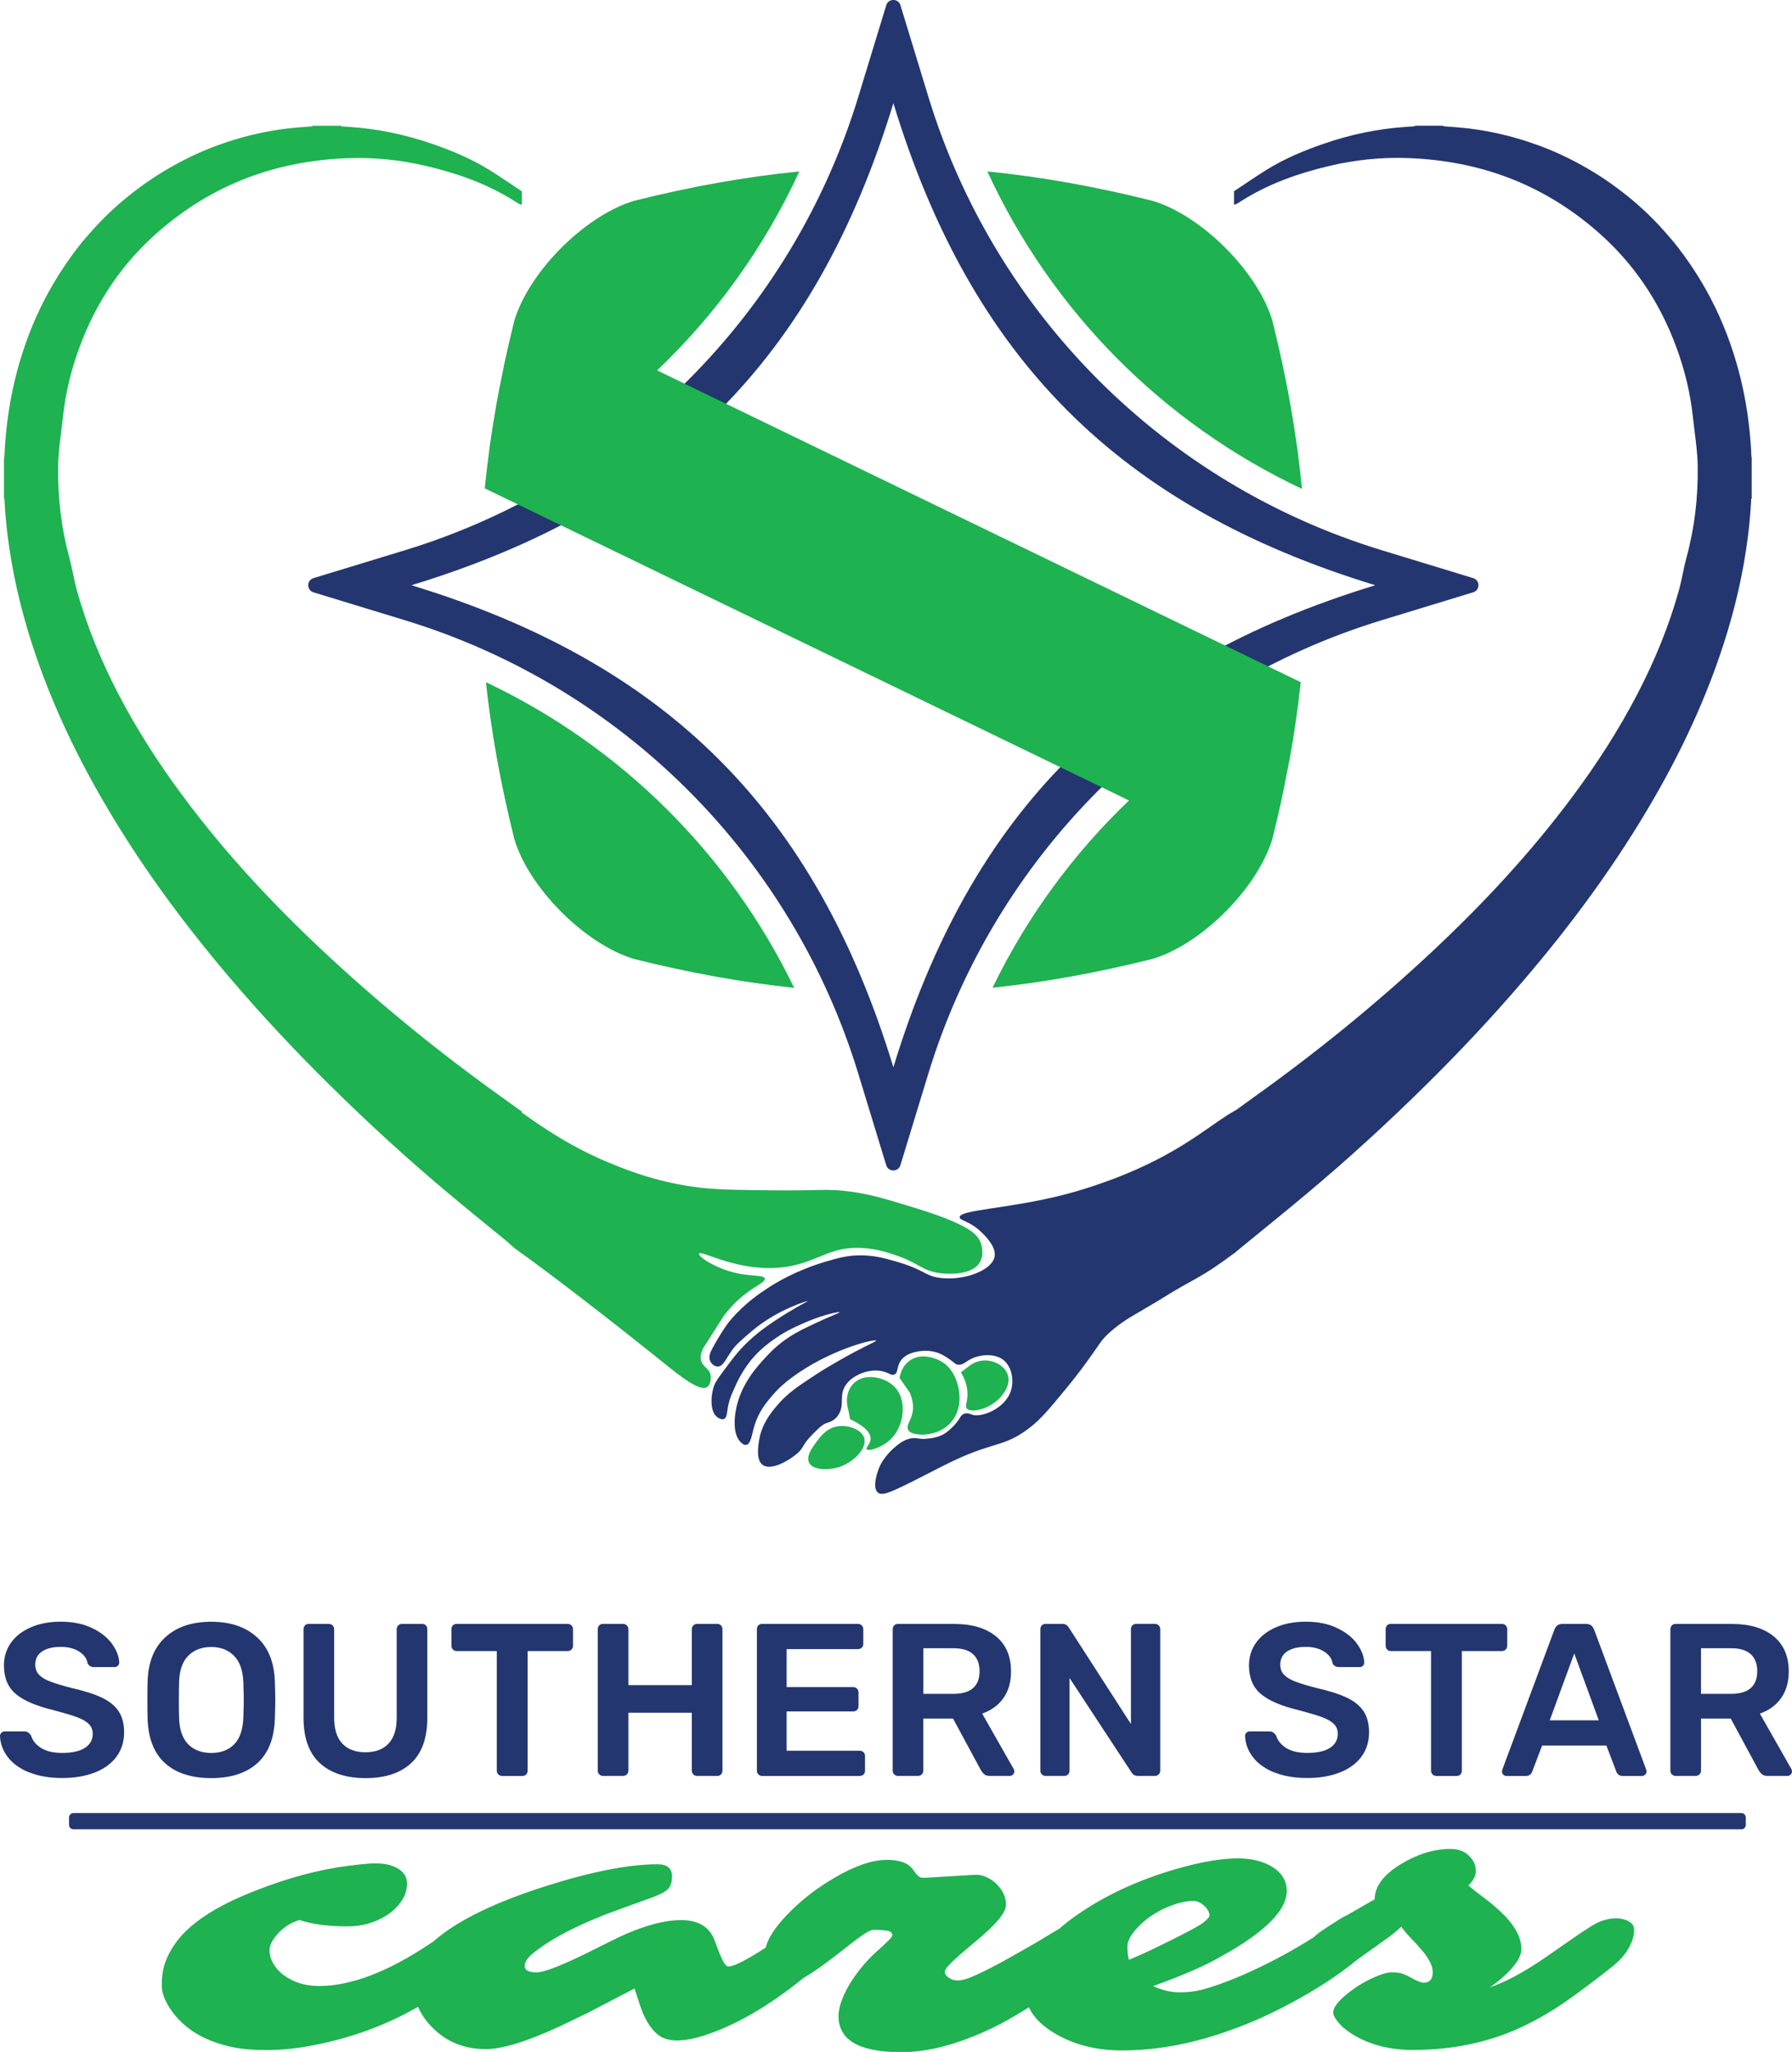 <svg viewBox="0 0 550.75 630.47" xmlns="http://www.w3.org/2000/svg"><path d="m452.78 177.64-28.09-8.57c-66.76-20.36-119.01-72.61-139.38-139.38l-8.57-28.09c-.66-2.15-3.7-2.15-4.36 0l-8.57 28.09c-20.36 66.76-72.61 119.01-139.38 139.38l-28.09 8.57c-2.15.66-2.15 3.7 0 4.36l28.09 8.57c66.76 20.36 119.01 72.61 139.37 139.37l8.57 28.08c.65 2.15 3.7 2.16 4.36 0l8.57-28.08c20.37-66.76 72.62-119.01 139.38-139.38l28.09-8.57c2.15-.65 2.15-3.7 0-4.36zm-178.21 150.29c-23.97-78.6-69.55-124.14-148.11-148.11 78.55-23.96 124.13-69.51 148.11-148.11 23.96 78.55 69.51 124.13 148.11 148.11-78.6 23.98-124.15 69.55-148.11 148.11z" fill="#23366f"/><path d="m400.15 150.21c-1.61-16.75-4.63-33.79-9.1-51.67-4.49-15.08-21.76-32.34-36.84-36.84-17.55-4.39-34.3-7.39-50.76-9.02 19.77 42.92 53.99 77.42 96.7 97.53" fill="#1eb250"/><path d="m399.77 209.61-197.8-95.8c18.14-17.32 33.04-37.99 43.7-61.14-16.46 1.63-33.21 4.63-50.76 9.02-14.24 4.24-30.42 19.87-35.96 34.3-.33.85-.63 1.7-.88 2.54-1.11 4.46-2.14 8.87-3.07 13.23-.13.62-.23 1.22-.36 1.83-.78 3.75-1.53 7.48-2.18 11.16-.08.49-.14.96-.23 1.44-.65 3.8-1.26 7.58-1.78 11.33-.07.5-.11.99-.17 1.48-.48 3.62-.92 7.24-1.27 10.83v.1c-.01.08-.02.17-.03.26.05-.02.09-.05.13-.07l197.87 95.83c-17.17 16.42-31.43 35.84-41.93 57.54 15.94-1.66 32.17-4.6 49.15-8.85 13.68-4.08 29.12-18.64 35.23-32.58.09-.2.18-.39.27-.6.52-1.22.98-2.45 1.34-3.66 1.04-4.17 2-8.28 2.89-12.36.47-2.17.86-4.3 1.29-6.46.37-1.88.79-3.79 1.13-5.67 1.39-7.65 2.47-15.18 3.3-22.64.04-.36.1-.72.13-1.08 0 0 0-.01 0-.02l-.02.02z" fill="#1eb250"/><path d="m149.34 209.6c1.68 15.64 4.57 31.57 8.74 48.23 4.49 15.08 21.76 32.34 36.84 36.84 16.99 4.25 33.22 7.18 49.16 8.86-19.93-41.21-53.33-74.33-94.73-93.92" fill="#1eb250"/><g fill="#23366f"><path d="m8.81 544.55c-2.85-1.2-5.01-2.78-6.47-4.74-1.47-1.96-2.25-4.09-2.34-6.41 0-.36.13-.68.4-.97s.6-.43 1-.43h6.07c.49 0 .89.11 1.2.33s.6.53.87.93c.44 1.51 1.46 2.78 3.04 3.8s3.75 1.54 6.51 1.54c3.11 0 5.46-.52 7.04-1.57s2.37-2.48 2.37-4.31c0-1.2-.4-2.2-1.2-3s-2.01-1.5-3.64-2.1c-1.62-.6-4.04-1.32-7.24-2.17-5.25-1.25-9.1-2.89-11.54-4.94-2.45-2.05-3.67-4.98-3.67-8.81 0-2.58.71-4.88 2.13-6.91 1.42-2.02 3.46-3.61 6.11-4.77s5.73-1.74 9.24-1.74c3.69 0 6.88.65 9.58 1.94 2.69 1.29 4.74 2.9 6.14 4.84s2.15 3.86 2.24 5.77c0 .36-.13.68-.4.97s-.6.43-1 .43h-6.34c-.98 0-1.65-.4-2-1.2-.22-1.42-1.09-2.61-2.6-3.57s-3.38-1.44-5.6-1.44c-2.45 0-4.37.47-5.77 1.4-1.4.94-2.1 2.29-2.1 4.07 0 1.2.36 2.2 1.07 3s1.82 1.5 3.34 2.1c1.51.6 3.71 1.28 6.61 2.03 3.96.89 7.11 1.89 9.44 3s4.06 2.51 5.17 4.2 1.67 3.85 1.67 6.47c0 2.89-.79 5.39-2.37 7.51-1.58 2.11-3.8 3.73-6.67 4.84s-6.2 1.67-9.98 1.67c-4 0-7.43-.6-10.28-1.8"/><path d="m50.7 541.74c-3.38-3.07-5.16-7.63-5.34-13.68-.04-1.29-.07-3.18-.07-5.67s.02-4.45.07-5.74c.18-5.92 2-10.45 5.47-13.61s8.16-4.74 14.08-4.74 10.55 1.58 14.05 4.74c3.49 3.16 5.33 7.7 5.51 13.61.09 2.58.13 4.49.13 5.74s-.05 3.09-.13 5.67c-.18 6.05-1.97 10.61-5.37 13.68s-8.13 4.6-14.18 4.6c-6.1 0-10.83-1.53-14.21-4.6m21.28-5.8c1.73-1.78 2.67-4.51 2.8-8.21.09-2.67.13-4.47.13-5.4 0-1.02-.04-2.82-.13-5.4-.13-3.65-1.09-6.37-2.87-8.17s-4.11-2.7-7.01-2.7-5.3.9-7.07 2.7c-1.78 1.8-2.71 4.53-2.8 8.17-.04 1.29-.07 3.09-.07 5.4s.02 4.07.07 5.4c.09 3.65 1.01 6.37 2.77 8.18 1.76 1.8 4.12 2.7 7.11 2.7 2.98 0 5.34-.89 7.07-2.67"/><path d="m98.3 541.74c-3.34-3.07-5.01-7.72-5.01-13.95v-27.16c0-.49.14-.89.43-1.2s.68-.47 1.17-.47h6.14c.49 0 .89.16 1.2.47s.47.71.47 1.2v27.16c0 3.51.83 6.16 2.5 7.94s4.04 2.67 7.11 2.67 5.44-.89 7.11-2.67 2.5-4.43 2.5-7.94v-27.16c0-.49.15-.89.47-1.2.31-.31.71-.47 1.2-.47h6.14c.49 0 .88.16 1.17.47s.43.71.43 1.2v27.16c0 6.23-1.66 10.88-4.97 13.95-3.32 3.07-7.98 4.6-13.98 4.6-6.05 0-10.74-1.53-14.08-4.6"/><path d="m153.16 545.21c-.31-.31-.47-.69-.47-1.13v-36.77h-12.35c-.45 0-.82-.16-1.13-.47s-.47-.71-.47-1.2v-5.01c0-.49.14-.89.43-1.2s.68-.47 1.17-.47h34.1c.49 0 .89.16 1.2.47s.47.71.47 1.2v5.01c0 .49-.16.89-.47 1.2s-.71.47-1.2.47h-12.28v36.77c0 .44-.14.82-.43 1.13s-.68.47-1.17.47h-6.27c-.45 0-.82-.16-1.14-.47"/><path d="m184.19 545.21c-.31-.31-.47-.69-.47-1.13v-43.45c0-.49.14-.89.43-1.2s.68-.47 1.17-.47h6.14c.49 0 .89.16 1.2.47s.47.71.47 1.2v17.15h19.49v-17.15c0-.49.15-.89.47-1.2.31-.31.69-.47 1.13-.47h6.21c.49 0 .88.16 1.17.47s.44.71.44 1.2v43.44c0 .44-.15.82-.44 1.13s-.68.47-1.17.47h-6.21c-.44 0-.82-.15-1.13-.47-.31-.31-.47-.69-.47-1.13v-17.82h-19.49v17.82c0 .44-.16.82-.47 1.13s-.71.47-1.2.47h-6.14c-.45 0-.82-.16-1.13-.47"/><path d="m233.09 545.21c-.31-.31-.47-.69-.47-1.13v-43.45c0-.49.14-.89.43-1.2s.68-.47 1.17-.47h29.43c.49 0 .89.16 1.2.47s.47.71.47 1.2v4.47c0 .49-.16.88-.47 1.17s-.71.43-1.2.43h-21.89v11.68h20.42c.49 0 .89.16 1.2.47s.47.71.47 1.2v4.2c0 .49-.15.88-.47 1.17-.31.29-.71.43-1.2.43h-20.42v12.08h22.42c.49 0 .89.15 1.2.43.31.29.47.68.47 1.17v4.54c0 .49-.15.88-.47 1.17-.31.29-.71.44-1.2.44h-29.96c-.44 0-.82-.16-1.13-.47"/><path d="m274.83 545.21c-.31-.31-.47-.69-.47-1.13v-43.44c0-.49.14-.89.43-1.2s.68-.47 1.17-.47h17.28c5.47 0 9.75 1.27 12.85 3.8 3.09 2.54 4.64 6.14 4.64 10.81 0 3.25-.78 5.97-2.33 8.17-1.56 2.2-3.74 3.79-6.54 4.77l9.68 17.02c.13.27.2.51.2.73 0 .4-.15.73-.44 1s-.61.4-.97.4h-6.14c-.71 0-1.27-.17-1.67-.5s-.76-.77-1.07-1.3l-8.54-15.82h-9.14v16.02c0 .44-.16.82-.47 1.13s-.71.47-1.2.47h-6.14c-.44 0-.82-.16-1.13-.47m18.22-24.75c2.67 0 4.67-.59 6.01-1.77 1.33-1.18 2-2.9 2-5.17s-.67-4.01-2-5.24c-1.34-1.22-3.34-1.83-6.01-1.83h-9.27v14.01z"/><path d="m320.21 545.21c-.31-.31-.47-.69-.47-1.13v-43.45c0-.49.14-.89.43-1.2s.68-.47 1.17-.47h5.21c.85 0 1.49.38 1.94 1.13l19.09 29.63v-29.1c0-.49.14-.89.43-1.2s.68-.47 1.17-.47h5.74c.49 0 .89.16 1.2.47s.47.71.47 1.2v43.38c0 .49-.16.89-.47 1.2s-.69.47-1.13.47h-5.27c-.89 0-1.56-.38-2-1.14l-19.02-28.96v28.5c0 .44-.15.82-.44 1.13s-.68.47-1.17.47h-5.74c-.44 0-.82-.16-1.13-.47"/><path d="m391.48 544.55c-2.85-1.2-5.01-2.78-6.48-4.74s-2.25-4.09-2.34-6.41c0-.36.13-.68.4-.97s.6-.43 1-.43h6.07c.49 0 .89.11 1.2.33s.6.53.87.93c.44 1.51 1.46 2.78 3.04 3.8s3.75 1.54 6.51 1.54c3.11 0 5.46-.52 7.04-1.57s2.37-2.48 2.37-4.31c0-1.2-.4-2.2-1.2-3s-2.01-1.5-3.64-2.1-4.04-1.32-7.24-2.17c-5.25-1.25-9.1-2.89-11.55-4.94s-3.67-4.98-3.67-8.81c0-2.58.71-4.88 2.14-6.91 1.42-2.02 3.46-3.61 6.1-4.77 2.65-1.16 5.73-1.74 9.24-1.74 3.69 0 6.89.65 9.58 1.94s4.74 2.9 6.14 4.84 2.15 3.86 2.23 5.77c0 .36-.13.68-.4.97s-.6.43-1 .43h-6.34c-.98 0-1.65-.4-2.01-1.2-.22-1.42-1.09-2.61-2.6-3.57s-3.38-1.44-5.6-1.44c-2.45 0-4.37.47-5.77 1.4-1.4.94-2.1 2.29-2.1 4.07 0 1.2.35 2.2 1.07 3 .71.8 1.82 1.5 3.34 2.1 1.51.6 3.71 1.28 6.6 2.03 3.96.89 7.1 1.89 9.44 3s4.06 2.51 5.17 4.2 1.67 3.85 1.67 6.47c0 2.89-.79 5.39-2.37 7.51-1.58 2.11-3.81 3.73-6.67 4.84-2.87 1.11-6.19 1.67-9.98 1.67-3.99 0-7.41-.6-10.26-1.8"/><path d="m440.28 545.21c-.31-.31-.47-.69-.47-1.13v-36.77h-12.35c-.44 0-.82-.16-1.13-.47s-.47-.71-.47-1.2v-5.01c0-.49.15-.89.43-1.2.29-.31.68-.47 1.17-.47h34.1c.49 0 .89.16 1.2.47s.47.71.47 1.2v5.01c0 .49-.16.89-.47 1.2s-.72.47-1.2.47h-12.28v36.77c0 .44-.15.82-.43 1.13-.29.31-.68.47-1.17.47h-6.27c-.45 0-.82-.16-1.13-.47"/><path d="m462.01 545.28c-.27-.27-.4-.6-.4-1l.13-.6 16.02-43.04c.44-1.11 1.24-1.67 2.4-1.67h7.34c1.16 0 1.96.56 2.4 1.67l16.02 43.04.13.6c0 .4-.15.73-.43 1-.29.27-.61.4-.97.4h-5.94c-.93 0-1.58-.42-1.93-1.27l-3.07-8.07h-19.76l-3.07 8.07c-.35.85-1 1.27-1.93 1.27h-5.94c-.4 0-.74-.13-1-.4m14.28-16.69h15.08l-7.54-20.55z"/><path d="m513.84 545.21c-.31-.31-.47-.69-.47-1.13v-43.44c0-.49.15-.89.44-1.2.28-.31.68-.47 1.17-.47h17.28c5.47 0 9.75 1.27 12.85 3.8 3.09 2.54 4.64 6.14 4.64 10.81 0 3.25-.78 5.97-2.34 8.17s-3.74 3.79-6.54 4.77l9.68 17.02c.14.27.2.51.2.73 0 .4-.15.73-.43 1s-.61.4-.97.4h-6.14c-.71 0-1.27-.17-1.67-.5s-.76-.77-1.07-1.3l-8.54-15.82h-9.14v16.02c0 .44-.16.82-.47 1.13s-.71.47-1.2.47h-6.14c-.44 0-.82-.16-1.13-.47m18.21-24.75c2.67 0 4.67-.59 6.01-1.77 1.33-1.18 2-2.9 2-5.17s-.67-4.01-2-5.24c-1.34-1.22-3.34-1.83-6.01-1.83h-9.28v14.01z"/><path d="m535.19 562.08h-512.61c-.75 0-1.36-.61-1.36-1.36v-2.28c0-.75.61-1.36 1.36-1.36h512.61c.75 0 1.36.61 1.36 1.36v2.28c0 .75-.61 1.36-1.36 1.36"/></g><path d="m500.41 590.23c-1.21-.54-2.46-.81-3.74-.81s-2.71.25-4.29.75-4.7 2.4-9.36 5.68l-8.03 5.57c-6.68 4.6-12.39 7.67-17.15 9.22 1.42-.93 2.72-1.93 3.91-3.01 3.89-3.44 5.83-6.36 5.83-8.76 0-3.63-2.1-7.44-6.31-11.42-1.74-1.62-3.53-3.12-5.39-4.49-1.85-1.37-3.37-2.58-4.56-3.62 1.51-1.58 2.26-3 2.26-4.26s-.23-2.27-.69-3.04c-1.51-2.63-3.87-3.94-7.07-3.94-5.03 0-10.11 1.55-15.23 4.64-5.4 3.29-8.1 6.9-8.1 10.84l-7.27 4.17c-.29.18-.61.36-.94.56-1.35.64-2.58 1.34-3.69 2.12-1.05.65-2.37 1.49-3.95 2.55-1.16.77-2.07 1.49-2.75 2.16-3.41 2.21-7.16 4.39-11.24 6.54-2.93 1.55-5.82 2.97-8.68 4.26-2.86 1.3-5.55 2.41-8.06 3.33-2.52.93-4.77 1.64-6.76 2.15-1.99.5-4.23.75-6.72.75s-5.18-.64-8.06-1.91c9.33-3.36 16.28-6.4 20.86-9.1l2.47-1.39c1.19-.66 2.51-1.47 3.98-2.44 9.19-5.95 13.79-11.38 13.79-16.29 0-3.13-1.51-5.62-4.53-7.48-2.84-1.7-6.31-2.55-10.43-2.55-5.08 0-11.28 1.04-18.59 3.13-12.03 3.44-22.48 8.29-31.35 14.55-1.81 1.28-3.46 2.58-4.96 3.88l-4.92 2.96c-2.1 1.31-6.29 3.71-12.55 7.19-2.29 1.24-4.32 2.29-6.11 3.16-1.78.87-3.28 1.53-4.49 1.97s-2.3.67-3.26.67-1.85-.28-2.68-.84c-.82-.56-1.23-1.21-1.23-1.94s1.62-2.51 4.87-5.33l4.53-3.83c6.27-5.14 9.4-8.91 9.4-11.31s-.96-4.45-2.88-6.38c-.87-.85-1.86-1.54-2.98-2.06s-2.12-.78-2.98-.78-2.06.06-3.57.17l-9.74.58c-1.55.12-2.7.17-3.43.17s-1.46-.48-2.2-1.45l-.96-1.28c-1.37-1.86-4-2.78-7.89-2.78-4.39 0-9.65 1.78-15.78 5.33-5.72 3.29-10.72 7.19-15.02 11.71-3.63 3.83-5.75 7.13-6.41 9.92-1.57 1.02-3.08 1.96-4.53 2.81-1.49.87-2.85 1.58-4.08 2.15-1.24.56-2.19.84-2.85.84s-1.41-.95-2.23-2.84c-.37-.81-.73-1.73-1.1-2.75s-.75-2.04-1.17-3.04c-1.65-3.75-4.99-5.62-10.02-5.62-5.95 0-13.33 2.24-22.16 6.73l-5.69 2.84c-8.69 4.33-14.22 6.49-16.6 6.49s-3.64-.64-3.64-1.91.85-2.59 2.54-3.94c5.95-4.87 15.32-9.57 28.13-14.09l8.64-3.13c2.42-.89 4.02-1.76 4.8-2.61s1.17-2.13 1.17-3.83c0-2.47-1.49-3.71-4.46-3.71-8.78 0-20.31 2.26-34.58 6.79-15.09 4.83-26.14 10.15-33.14 15.95-.35.29-.69.59-1.01.88l-.77.51c-13.13 8.85-24.63 13.28-34.51 13.28-4.25 0-7.89-1.12-10.91-3.36-1.37-1.04-2.44-2.23-3.19-3.57-.75-1.33-1.13-2.71-1.13-4.12s.78-3.01 2.33-4.78c1.87-2.16 4.16-3.65 6.86-4.46 3.89 1.31 8.83 1.97 14.82 1.97 4.39 0 8.37-1.12 11.94-3.36 1.83-1.16 3.34-2.6 4.53-4.32s1.78-3.55 1.78-5.48-.92-3.46-2.74-4.58c-.82-.5-1.8-.9-2.92-1.19s-2.5-.43-4.15-.43-4.41.25-8.3.75c-9.01 1.16-18.48 3.69-28.4 7.6-12.58 4.87-20.95 10.48-25.11 16.82-1.19 1.74-2.12 3.58-2.78 5.51s-.99 4.17-.99 6.73 1.12 5.33 3.36 8.35c1.14 1.55 2.56 3.02 4.25 4.41s3.69 2.62 6 3.68 4.92 1.91 7.82 2.55 6.56.96 10.98.96 9.09-.48 14.03-1.45c11.72-2.22 22.49-6.18 32.33-11.85 1.03 2.4 2.59 4.63 4.72 6.69 4.3 4.21 9.67 6.32 16.12 6.32 5.03 0 12.58-2.32 22.64-6.96l8.44-4.06 14.61-7.6 1.65 5.04c1.37 4.21 3.22 7.27 5.56 9.16 2.83 2.24 7.5 2.34 14 .29 9.69-3.08 19.98-9.03 30.85-17.83 2.41-1.36 5.52-3.51 9.35-6.46l6.72-5.22c2.7-2.01 4.46-3.01 5.28-3.01 1.92 0 3.37.1 4.36.29.98.19 1.47.66 1.47 1.39 0 .46-1.37 1.91-4.12 4.35-3.25 2.82-6.06 6.07-8.44 9.74-1.19 1.86-2.15 3.72-2.88 5.6s-1.1 3.62-1.1 5.25.34 3.09 1.03 4.41c2.2 4.37 8.3 6.55 18.32 6.55 6.86 0 14.38-1.68 22.57-5.04 3.61-1.47 7.04-3.12 10.29-4.96 2.24-1.27 4.33-2.52 6.3-3.77 1.38 3.03 4.08 5.73 8.1 8.09 5.85 3.44 12.69 5.16 20.51 5.16 10.24 0 20.83-1.89 31.76-5.68 4.94-1.7 9.6-3.61 14-5.74s8.4-4.27 12.04-6.44 6.81-4.23 9.54-6.21c1.97-1.43 3.78-2.82 5.43-4.18.31-.21.61-.41.92-.63l6.65-4.75c2.2-1.51 4.02-2.98 5.49-4.41.73 1.08 1.65 2.18 2.74 3.31s2.15 2.26 3.16 3.42c2.51 2.82 3.77 5.24 3.77 7.25 0 2.17-.94 3.25-2.81 3.25-.78 0-2.1-.54-3.98-1.62-.69-.39-1.44-.74-2.26-1.07s-2.02-.49-3.6-.49-3.97.79-7.17 2.38c-1.37.7-2.71 1.49-4.01 2.38s-2.46 1.78-3.46 2.67c-1.01.89-1.81 1.75-2.4 2.58-.6.83-.89 1.62-.89 2.38s.56 1.8 1.68 3.13 2.73 2.62 4.84 3.86c5.08 2.98 11.07 4.46 17.97 4.46 12.35 0 23.6-2.4 33.75-7.19 4.8-2.28 9.46-5.02 13.96-8.21s9.16-6.7 13.96-10.52c1.74-1.47 3.06-2.9 3.98-4.29.64-.97 1.19-2.02 1.65-3.16s.69-2.32.69-3.54-.61-2.1-1.82-2.64zm-149.67 10.32-3.77 1.62c-.32-.97-.48-2.34-.48-4.12s1.21-3.88 3.64-6.32c1.05-1.08 2.28-2.1 3.67-3.04 1.39-.95 2.85-1.76 4.36-2.44s3.01-1.21 4.49-1.59c1.49-.39 2.85-.58 4.08-.58s2.4.54 3.5 1.62c.46.43.82.91 1.1 1.45.27.54.41 1.01.41 1.42s-.64 1.13-1.92 2.17-6.54 3.81-15.78 8.29c-.96.46-2.06.97-3.29 1.51z" fill="#1eb250"/><path d="m257.53 450.88c4.53-1.33 9.24-5.82 8.01-9.22-.9-2.48-4.72-3.79-7.74-3.46-3.56.39-5.54 3.04-6.86 4.8-1.15 1.54-3.36 4.49-2.23 6.53 1.24 2.24 5.86 2.21 8.82 1.35z" fill="#1eb250"/><path d="m260.67 433.01c-.91-3.16-.17-6.38 2.03-8.26 3.3-2.84 8.6-1.55 11.35.58 4.87 3.77 4.05 11.91.41 16.14-2.76 3.2-7.5 4.58-8.11 3.84-.39-.48 1.19-1.57 1.22-3.27.03-2.36-3-4.4-6.28-5.96" fill="#1eb250"/><path d="m276.48 423.4c.09-.65.61-3.81 3.45-5.57 4.14-2.58 9.14.34 9.53.58 2.6 1.57 3.66 3.9 4.19 5.1 1.64 3.74 2.26 10.06-1.96 14.12-2.88 2.78-6.95 3.47-9.73 3.07-.88-.12-2.3-.36-2.84-1.35-.69-1.25.64-2.63 1.22-4.8.39-1.45.53-3.63-.71-6.63" fill="#1eb250"/><path d="m297.46 420.03c.54-.46 2.47-2.02 5.27-2.02 2.88 0 6.1 1.65 6.99 4.42.89 2.76-.95 5.25-1.62 6.15-3.09 4.16-9.5 5.8-10.95 4.23-.69-.75.15-1.77.2-4.23.06-2.91-1.05-5.31-2.03-6.92" fill="#1eb250"/><path d="m301.41 381.88c-.91-2.54-3.4-5.58-20.27-10.76-9.03-2.77-13.54-4.16-19.86-5-7.34-.97-8.64-.22-24.32-.38-11.83-.13-17.75-.19-24.32-1.15-10.99-1.61-19-4.74-23.51-6.53-13.53-5.37-22.69-11.93-28.75-16.21 0-.16 0-.32 0-.47-.07 0-.14.02-.21.03-1.97-1.42-3.93-2.86-5.91-4.27-19.06-13.62-37.44-28.5-54.99-44.93-15.44-14.46-30.05-30.06-43.15-47.72-7.24-9.75-13.91-20.04-19.7-31.17-5.27-10.12-9.7-20.75-12.85-32.15-.88-3.19-1.36-6.53-2.23-9.71-2.5-9.12-3.61-18.46-3.48-28.07.07-5.15.94-10.18 1.48-15.25.79-7.39 2.53-14.46 5.02-21.25 5.29-14.45 13.41-26.07 23.82-35.26 17.43-15.4 37.16-22.16 58.38-23.02 8.33-.34 16.6.52 24.79 2.47 9.25 2.2 18.26 5.34 26.69 10.65.7.44 1.39.97 2.17 1.18h.08.08v-4.23c-.05 0-.1-.01-.16 0-3.26-2.16-6.49-4.41-9.8-6.46-5.65-3.5-11.62-5.96-17.69-8.06-8.27-2.85-16.69-4.58-25.26-5.16-.88-.06-1.76-.12-2.65-.18 0-.06 0-.12 0-.18h-8.75c0 .06-.01.11-.01.17-2.63.23-5.27.38-7.9.69-6.12.74-12.15 2.1-18.09 4.05-4.49 1.47-8.9 3.26-13.19 5.45-4.78 2.43-9.4 5.23-13.85 8.51-2.9 2.14-5.72 4.42-8.42 6.92-2.28 2.12-4.49 4.36-6.59 6.75-1.38 1.57-2.77 3.14-4.06 4.82-4.4 5.72-8.31 11.91-11.58 18.7-3.35 6.94-5.93 14.31-7.8 22.03-1.13 4.67-1.96 9.43-2.5 14.27-.34 3.08-.61 6.17-.71 9.28 0 .16-.09.32-.14.48v12.45c.28.17.16.49.17.74.19 3.43.48 6.86.9 10.26 1.43 11.64 4.05 22.88 7.59 33.8 5.37 16.56 12.54 31.89 20.87 46.44 11.97 20.91 25.91 39.69 40.97 57.27 9.5 11.08 19.39 21.59 29.6 31.67 11.83 11.68 24 22.82 36.54 33.31 6.06 5.07 12.18 10.04 18.29 15.02 1.31 1.35 2.75 2.37 3.87 3.16v.17c.09 0 .16 0 .22-.01 1.87 1.34 15.61 11.26 40.2 30.89 6.93 5.53 14.31 11.96 16.87 10.26 1-.66 1.33-2.52 1.05-3.8-.44-1.98-2.33-2.35-2.88-4.32-.29-1.02-.18-2.34.79-4.06l6.22-9.76c1.23-1.64 3.21-3.98 6.09-6.29 3.77-3.01 6.72-4.06 6.48-5.11-.25-1.11-3.72-.64-8.25-1.57-6.71-1.39-12.3-5.16-11.98-6.09.5-1.48 14.75 7.6 30.64 3.24 7.04-1.93 10.72-5.33 19.05-5 4.75.19 8.5 1.47 10.95 2.31 7.06 2.41 7.8 4.59 12.97 5.38.71.11 9.67 1.38 12.57-3.08 1.65-2.53.56-5.72.41-6.15z" fill="#1eb250"/><path d="m538.41 140.74c-.05-.16-.13-.32-.14-.48-.1-3.11-.37-6.2-.71-9.28-.54-4.84-1.37-9.6-2.5-14.27-1.87-7.72-4.45-15.09-7.8-22.03-3.27-6.79-7.17-12.98-11.58-18.7-1.29-1.68-2.68-3.25-4.06-4.82-2.1-2.39-4.31-4.63-6.59-6.75-2.7-2.5-5.52-4.78-8.42-6.92-4.44-3.28-9.07-6.08-13.85-8.51-4.3-2.18-8.7-3.98-13.19-5.45-5.94-1.94-11.97-3.3-18.09-4.05-2.63-.32-5.26-.47-7.9-.69 0-.06 0-.11-.01-.17h-8.75v.18c-.88.06-1.76.13-2.65.18-8.58.58-17 2.31-25.26 5.16-6.07 2.09-12.05 4.56-17.69 8.06-3.31 2.05-6.53 4.3-9.8 6.46-.05 0-.1 0-.16 0v4.22h.08s.08 0 .08 0c.79-.22 1.47-.74 2.17-1.18 8.43-5.31 17.44-8.44 26.69-10.65 8.19-1.95 16.46-2.81 24.79-2.47 21.23.86 40.95 7.62 58.38 23.02 10.4 9.19 18.52 20.8 23.82 35.26 2.49 6.79 4.23 13.86 5.02 21.25.54 5.07 1.41 10.1 1.48 15.25.13 9.61-.98 18.95-3.48 28.07-.87 3.18-1.35 6.52-2.23 9.71-3.16 11.4-7.58 22.03-12.85 32.15-5.79 11.13-12.46 21.42-19.7 31.17-13.11 17.65-27.72 33.25-43.15 47.72-17.54 16.43-35.93 31.31-54.99 44.93-1.82 1.3-3.64 2.63-5.46 3.95-.19.1-.38.2-.57.31-.03 0-.05 0-.08-.01v.06c-6.45 3.59-13.96 10.71-29.52 17.69-11.45 5.14-21.73 7.72-23.31 8.12-16.82 4.22-31.46 4.47-31.5 6.77-.02 1.04 2.97 1.08 6.49 4.42 1.27 1.2 4.83 4.59 4.26 7.69-.81 4.33-9.59 7.5-16.82 6.53-4.72-.63-4.59-2.46-13.38-5-3.61-1.04-6.94-1.98-11.35-1.92-3.89.05-6.66.84-10.34 1.92-9.32 2.74-15.7 6.76-17.43 7.88-2.76 1.79-7.33 4.8-11.76 9.99 0 0-1.96 2.07-5.47 8.46-.7 1.26-1.5 2.82-.88 4.21.39.87 1.35 1.72 2.36 1.7 1.68-.02 2.51-2.42 4.45-5.11 1.23-1.7 2.83-3.07 6.03-5.8 7.68-6.55 17.16-9.35 17.23-9.22.03.05-2.1 1.08-5.88 3.36-.66.4-2.51 1.52-4.26 2.69-2.21 1.48-5.85 3.92-9.63 7.78-2.1 2.15-3.5 4.03-6.28 7.78-2.18 2.94-2.52 3.67-2.74 4.23-.98 2.52-1.65 8.24 1.11 9.99.23.14 1.17.74 1.92.4 1.11-.51.7-2.58 1.7-5.89.25-.84.55-1.52 1.14-2.86 1.01-2.32 2.9-6.7 6.76-10.84 1.91-2.05 3.63-3.33 4.99-4.35 3.99-2.96 7.45-4.46 10.95-5.96 5-2.13 9.84-3.14 9.93-2.88.07.19-2.55 1.07-7.6 3.46-3.45 1.63-5.46 2.58-7.7 4.04-3.8 2.46-6.19 5.02-7.5 6.44-2.66 2.88-7.85 8.51-9.15 16.62-.23 1.41-1.07 7.09 1.76 9.55.29.25.87.75 1.52.64 1.43-.23 1.68-3.17 2.53-5.96 1.31-4.27 3.65-7.12 5.88-9.67 1.13-1.3 3.36-3.65 7.97-6.73 11.19-7.46 23.29-10.26 23.51-9.67.12.32-3.3 1.5-11.59 6.26-2.37 1.36-4.38 2.52-6.92 4.18-5.44 3.57-8.75 5.73-11.96 9.55-1.9 2.26-4.67 5.63-5.47 10.6-.31 1.88-1.02 6.25 1.22 7.69 2.53 1.64 7.73-1.23 10.54-3.65 1.93-1.66 1.54-2.63 4.32-5.48 2.26-2.31 3.38-3.46 4.87-3.9.33-.1 1.39-.37 2.39-1.24 0 0 .52-.43.91-1.01 2.33-3.39-.07-6.33 2.7-9.8 1.1-1.38 2.33-2.14 3.58-2.75 1.04-.51 4.33-1.92 7.83-.91 1.74.5 2.3 1.24 3.18.88 1.3-.54.66-2.43 2.03-4.32 2.08-2.88 6.72-2.98 7.7-2.98 1.95.01 3.44.55 3.78.67 1.2.45 2.11 1.04 2.97 1.6 2.02 1.31 2.1 1.81 2.97 1.99 1.49.3 2.45-.9 4.16-1.76 2.68-1.36 6.74-1.66 9.32-.1 3.15 1.91 3.96 6.5 2.94 9.8-1.78 5.74-9.38 8.49-12.06 7.4-.32-.13-1.27-.6-2.23-.29-.89.29-1.32 1.1-1.66 1.67 0 0-1.18 1.96-3.65 3.91-2.13 1.68-4.7 1.97-6.05 2.11-2.89.32-3.26-.53-5.47 0-2.13.51-3.51 1.71-4.97 2.98-.48.42-.9.83-1.28 1.24-1.31 1.42-2.22 2.82-2.64 3.6-1.13 2.12-2.69 7.16-.95 8.71 1.65 1.47 5.38-.68 20.27-8.26 15.29-7.79 18.16-5.17 26.55-11.72 3.42-2.67 5.86-5.62 10.74-11.53 2.52-3.05 4.59-5.74 6.36-8.16.76-1.03 1.38-1.9 1.9-2.64 1.45-2.06 2.46-3.51 2.63-3.76 2.69-3.87 8.93-7.62 8.93-7.62 2.94-1.76 5.89-3.49 8.82-5.21 11.91-7.51 12.1-6.22 23.39-14.63.06.01.13.02.21 0 0-.06.01-.12 0-.17 1.75-1.43 3.5-2.86 5.25-4.29 3.17-2.58 6.67-5.43 7.14-5.83 3.27-2.67 6.53-5.35 9.77-8.07 12.54-10.5 24.71-21.63 36.54-33.31 10.21-10.07 20.1-20.59 29.6-31.67 15.06-17.57 28.99-36.36 40.97-57.27 8.33-14.54 15.5-29.88 20.87-46.44 3.54-10.92 6.16-22.16 7.59-33.8.42-3.4.7-6.82.9-10.26.01-.25-.11-.58.17-.74v-12.45z" fill="#23366f"/></svg>